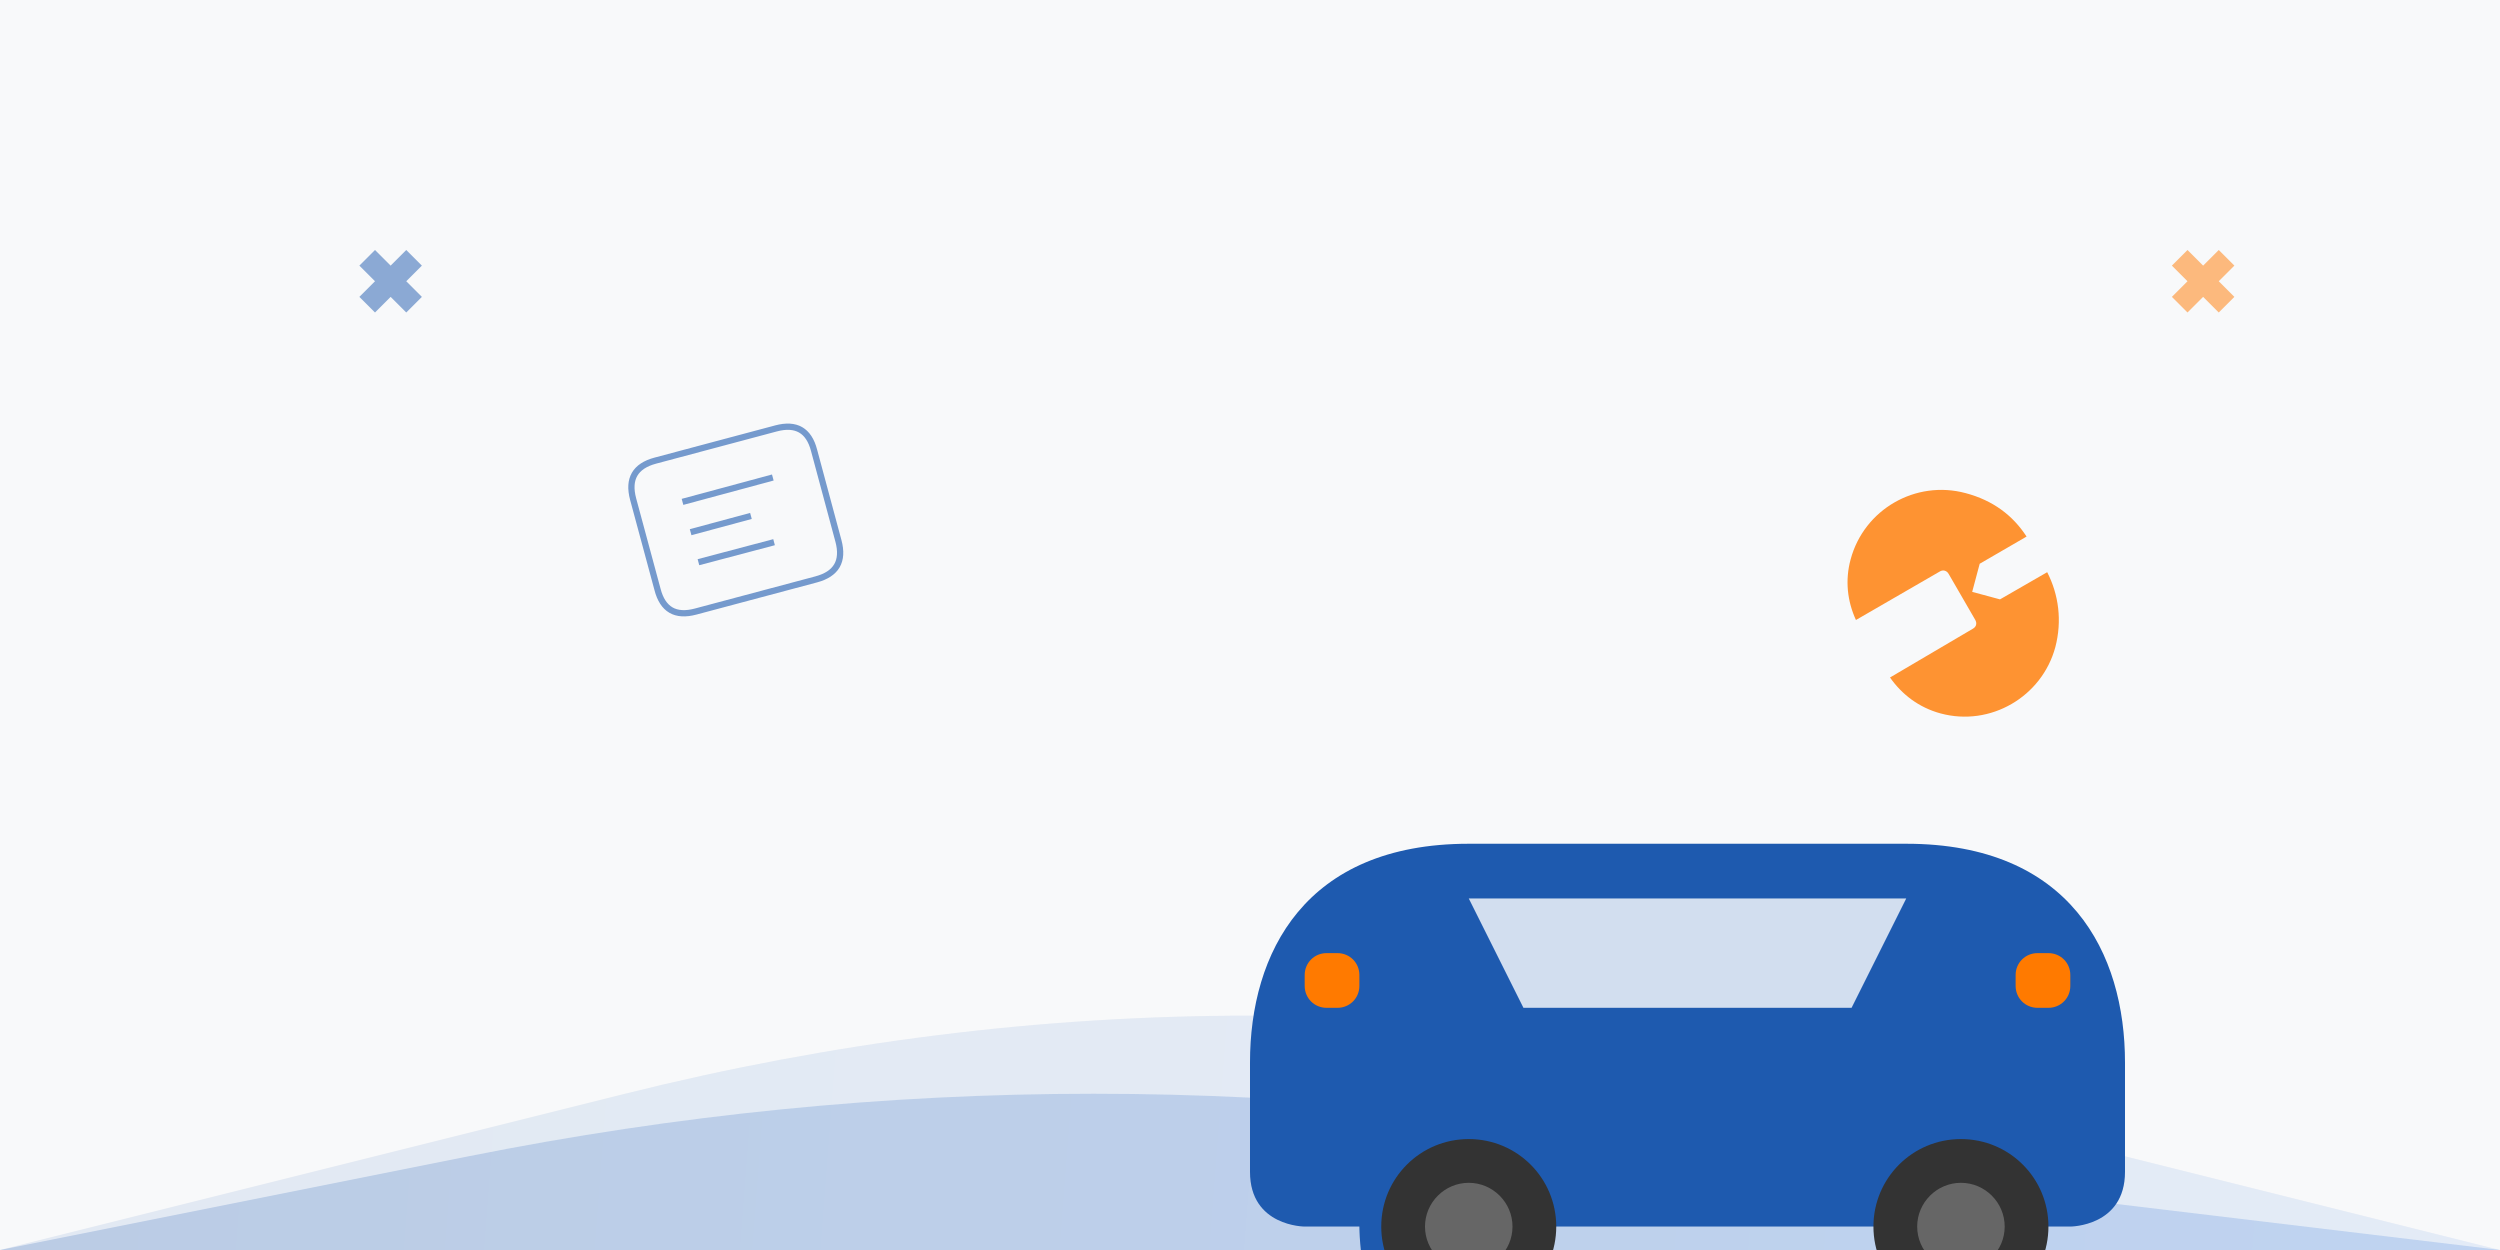 <svg version="1.2" xmlns="http://www.w3.org/2000/svg" viewBox="0 0 800 400" width="800" height="400">
	<title>banner</title>
	<defs>
		<linearGradient id="g1" x2="1" gradientUnits="userSpaceOnUse" gradientTransform="matrix(800,74.984,-10.873,116.004,0,325.016)">
			<stop offset="0" stop-color="#1e5aaf"/>
			<stop offset="1" stop-color="#2d73d8"/>
		</linearGradient>
		<linearGradient id="g2" x2="1" gradientUnits="userSpaceOnUse" gradientTransform="matrix(800,49.987,-4.612,73.813,0,350.013)">
			<stop offset="0" stop-color="#1e5aaf"/>
			<stop offset="1" stop-color="#2d73d8"/>
		</linearGradient>
	</defs>
	<style>
		.s0 { fill: #f8f9fa } 
		.s1 { opacity: .1;fill: url(#g1) } 
		.s2 { opacity: .2;fill: url(#g2) } 
		.s3 { fill: #1e5aaf } 
		.s4 { opacity: .8;fill: #ffffff } 
		.s5 { fill: #333333 } 
		.s6 { fill: #666666 } 
		.s7 { fill: #ff7a00 } 
		.s8 { opacity: .8;fill: #ff7a00 } 
		.s9 { opacity: .6;fill: none;stroke: #1e5aaf;stroke-width: 2 } 
		.s10 { opacity: .6;fill: #000000;stroke: #1e5aaf;stroke-width: 2 } 
		.s11 { opacity: .5;fill: #1e5aaf } 
		.s12 { opacity: .5;fill: #ff7a00 } 
	</style>
	<path fill-rule="evenodd" class="s0" d="m0 0h800v400h-800z"/>
	<path class="s1" d="m0 400l200-50q200-50 400 0l200 50z"/>
	<path class="s2" d="m0 400l150-30q200-40 400 0l250 30z"/>
	<g>
		<path class="s3" d="m680 340c0-35-17.5-70-70-70h-140c-52.5 0-70 35-70 70v35c0 17.5 17.5 17.5 17.5 17.5h17.5c0 0 0 35 17.5 35 17.5 0 17.5-35 17.5-35h140c0 0 0 35 17.5 35 17.5 0 17.5-35 17.5-35h17.5c0 0 17.5 0 17.5-17.5z"/>
		<path class="s4" d="m610 287.5l-17.5 35h-105l-17.5-35z"/>
		<path fill-rule="evenodd" class="s5" d="m470 420.5c-15.5 0-28-12.5-28-28 0-15.5 12.5-28 28-28 15.5 0 28 12.5 28 28 0 15.5-12.5 28-28 28z"/>
		<path fill-rule="evenodd" class="s6" d="m470 406.5c-7.7 0-14-6.3-14-14 0-7.7 6.3-14 14-14 7.7 0 14 6.3 14 14 0 7.7-6.3 14-14 14z"/>
		<path fill-rule="evenodd" class="s5" d="m627.5 420.5c-15.5 0-28-12.5-28-28 0-15.5 12.5-28 28-28 15.5 0 28 12.5 28 28 0 15.5-12.5 28-28 28z"/>
		<path fill-rule="evenodd" class="s6" d="m627.5 406.5c-7.7 0-14-6.3-14-14 0-7.7 6.3-14 14-14 7.7 0 14 6.3 14 14 0 7.7-6.3 14-14 14z"/>
		<path fill-rule="evenodd" class="s7" d="m424.5 305h3.5c3.9 0 7 3.1 7 7v3.5c0 3.9-3.1 7-7 7h-3.5c-3.9 0-7-3.1-7-7v-3.5c0-3.9 3.1-7 7-7z"/>
		<path fill-rule="evenodd" class="s7" d="m652 305h3.5c3.9 0 7 3.1 7 7v3.5c0 3.9-3.1 7-7 7h-3.5c-3.9 0-7-3.1-7-7v-3.5c0-3.9 3.1-7 7-7z"/>
	</g>
	<g>
		<path class="s8" d="m629 157.8c-16-4.3-32.5 5.2-36.8 21.2-1.8 6.6-1.1 13.3 1.7 19.4l26.8-15.5c1.1-0.7 2.3-0.3 2.9 0.8l8.5 14.7c0.6 1.1 0.3 2.2-0.8 2.8l-26.5 15.6c3.8 5.4 9.2 9.6 16.2 11.5 15.9 4.3 32.4-5.3 36.7-21.2 2.2-8.4 1.1-16.8-2.6-24l-15.1 8.7-8.9-2.4 2.4-9 15-8.7c-4.4-6.8-10.8-11.6-19.5-13.9z"/>
	</g>
	<g>
		<path class="s9" d="m209.7 147.4l38.6-10.3q9.7-2.6 12.2 7l7.8 29q2.6 9.7-7.1 12.3l-38.6 10.3q-9.7 2.6-12.2-7.1l-7.8-28.9q-2.6-9.7 7.1-12.3z"/>
		<path fill-rule="evenodd" class="s10" d="m218.4 160.6l28.9-7.8"/>
		<path fill-rule="evenodd" class="s10" d="m221 170.3l19.3-5.2"/>
		<path fill-rule="evenodd" class="s10" d="m223.5 179.9l24.2-6.4"/>
	</g>
	<g>
		<path class="s11" d="m120 80l5 5 5-5 5 5-5 5 5 5-5 5-5-5-5 5-5-5 5-5-5-5z"/>
	</g>
	<g>
		<path class="s12" d="m700 80l5 5 5-5 5 5-5 5 5 5-5 5-5-5-5 5-5-5 5-5-5-5z"/>
	</g>
</svg>